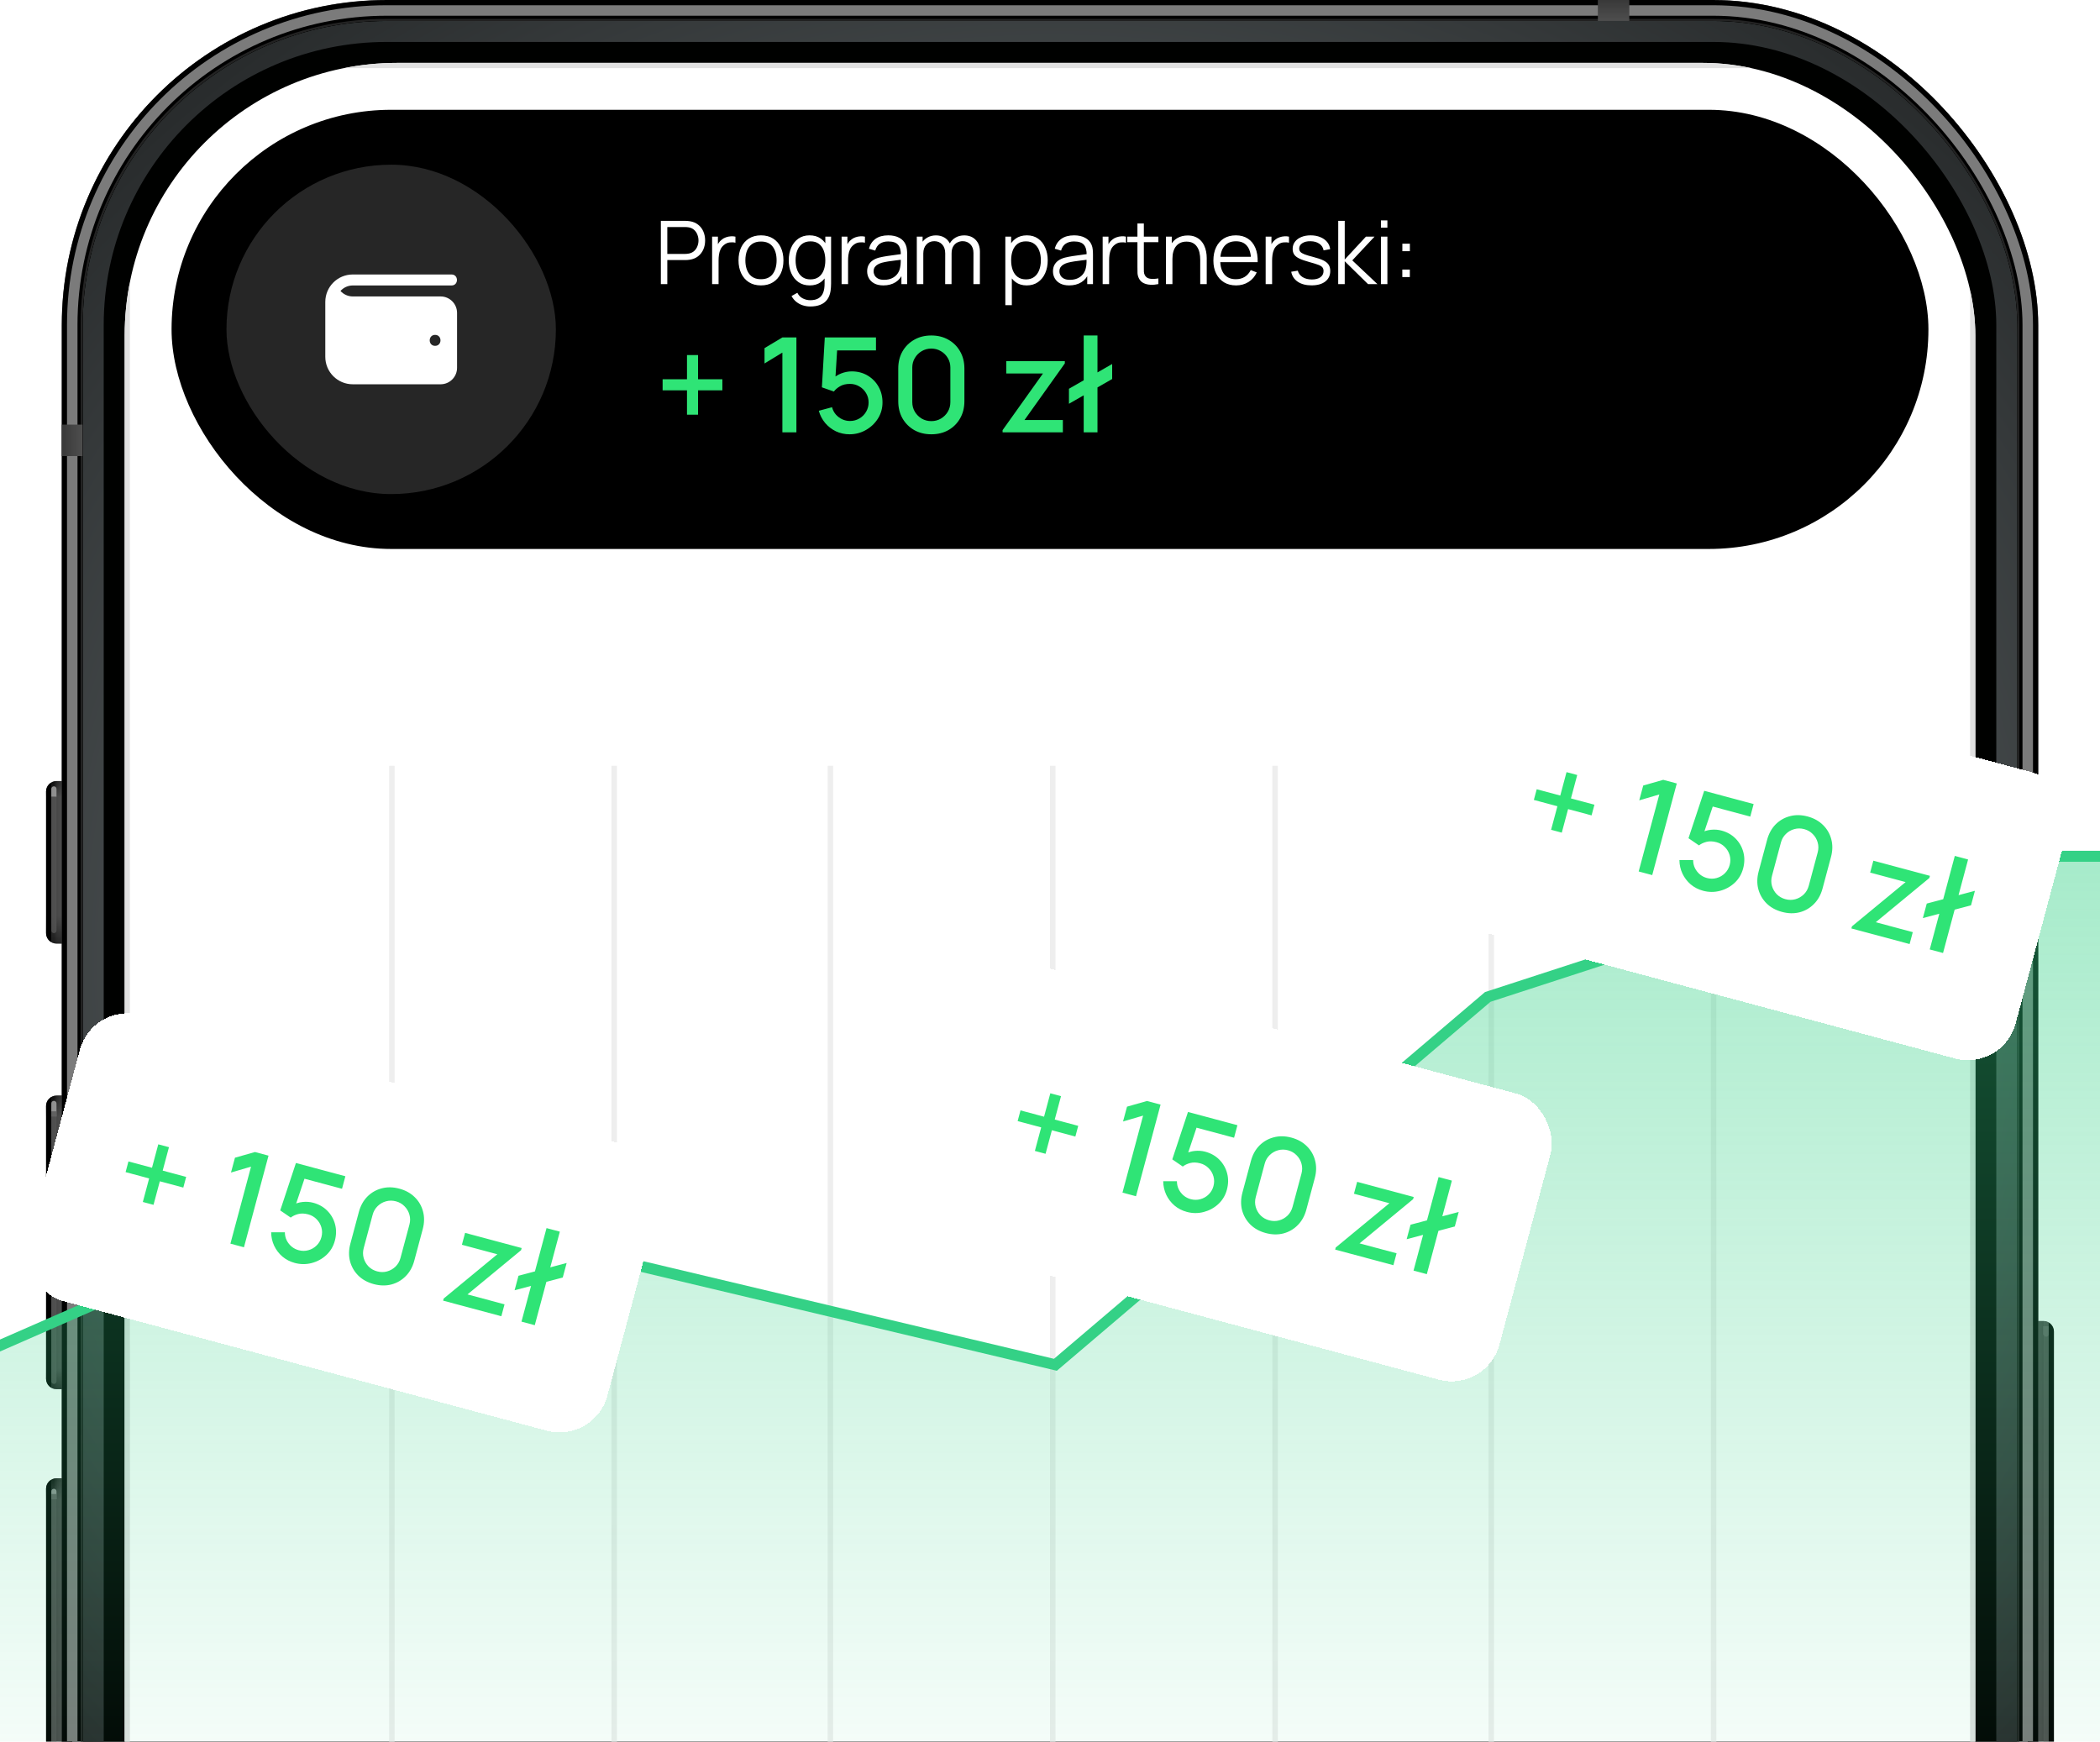 <?xml version="1.0" encoding="UTF-8"?> <svg xmlns="http://www.w3.org/2000/svg" width="340" height="282" viewBox="0 0 340 282" fill="none"><g clip-path="url(#clip0_129_888)"><g clip-path="url(#clip1_129_888)"><path d="M332.545 292.839C332.545 293.776 331.785 294.536 330.848 294.536L328.301 294.536L328.301 210.504L330.848 210.504C331.785 210.504 332.545 211.264 332.545 212.202L332.545 292.839Z" fill="#373737"></path><path opacity="0.76" d="M332.545 292.839C332.545 293.776 331.785 294.536 330.848 294.536L328.301 294.536L328.301 210.504L330.848 210.504C331.785 210.504 332.545 211.264 332.545 212.202L332.545 292.839Z" fill="url(#paint0_linear_129_888)"></path><path d="M332.545 292.839C332.545 293.776 331.785 294.536 330.848 294.536L328.301 294.536L328.301 210.504L330.848 210.504C331.785 210.504 332.545 211.264 332.545 212.202L332.545 292.839Z" fill="url(#paint1_linear_129_888)"></path><path opacity="0.48" d="M332.545 292.839C332.545 293.776 331.785 294.536 330.848 294.536L328.301 294.536L328.301 210.504L330.848 210.504C331.785 210.504 332.545 211.264 332.545 212.202L332.545 292.839Z" fill="url(#paint2_linear_129_888)"></path><g filter="url(#filter0_f_129_888)"><path d="M331.697 216.021C331.697 216.255 331.507 216.445 331.272 216.445V216.445C331.038 216.445 330.848 216.255 330.848 216.021L330.848 214.748L331.697 214.748L331.697 216.021Z" fill="#909090"></path></g><g filter="url(#filter1_f_129_888)"><path d="M331.697 289.443L330.848 289.443L330.848 212.626C330.848 212.391 331.038 212.201 331.272 212.201V212.201C331.507 212.201 331.697 212.391 331.697 212.626L331.697 289.443Z" fill="#555555" fill-opacity="0.8"></path></g><g filter="url(#filter2_f_129_888)"><path d="M332.545 291.141L331.696 291.141L331.696 210.929C331.696 210.694 331.886 210.504 332.121 210.504V210.504C332.355 210.504 332.545 210.694 332.545 210.929L332.545 291.141Z" fill="black"></path></g></g><g clip-path="url(#clip2_129_888)"><path d="M7.451 128.169C7.451 127.232 8.211 126.472 9.149 126.472H11.695V152.785H9.149C8.211 152.785 7.451 152.025 7.451 151.087V128.169Z" fill="#373737"></path><path opacity="0.76" d="M7.451 128.169C7.451 127.232 8.211 126.472 9.149 126.472H11.695V152.785H9.149C8.211 152.785 7.451 152.025 7.451 151.087V128.169Z" fill="url(#paint3_linear_129_888)"></path><path d="M7.451 128.169C7.451 127.232 8.211 126.472 9.149 126.472H11.695V152.785H9.149C8.211 152.785 7.451 152.025 7.451 151.087V128.169Z" fill="url(#paint4_linear_129_888)"></path><path opacity="0.48" d="M7.451 128.169C7.451 127.232 8.211 126.472 9.149 126.472H11.695V152.785H9.149C8.211 152.785 7.451 152.025 7.451 151.087V128.169Z" fill="url(#paint5_linear_129_888)"></path><g filter="url(#filter3_f_129_888)"><path d="M8.302 127.746C8.302 127.511 8.492 127.321 8.726 127.321V127.321C8.961 127.321 9.151 127.511 9.151 127.746V129.019H8.302V127.746Z" fill="#909090"></path></g><g filter="url(#filter4_f_129_888)"><path d="M8.302 129.019H9.151V150.663C9.151 150.898 8.961 151.088 8.726 151.088V151.088C8.492 151.088 8.302 150.898 8.302 150.663V129.019Z" fill="#555555" fill-opacity="0.8"></path></g><g filter="url(#filter5_f_129_888)"><path d="M7.451 125.623H8.3V154.058C8.3 154.293 8.11 154.483 7.876 154.483V154.483C7.641 154.483 7.451 154.293 7.451 154.058V125.623Z" fill="black"></path></g></g><g clip-path="url(#clip3_129_888)"><path d="M7.451 179.098C7.451 178.161 8.211 177.401 9.149 177.401H11.695V224.934H9.149C8.211 224.934 7.451 224.174 7.451 223.236V179.098Z" fill="#373737"></path><path opacity="0.76" d="M7.451 179.098C7.451 178.161 8.211 177.401 9.149 177.401H11.695V224.934H9.149C8.211 224.934 7.451 224.174 7.451 223.236V179.098Z" fill="url(#paint6_linear_129_888)"></path><path d="M7.451 179.098C7.451 178.161 8.211 177.401 9.149 177.401H11.695V224.934H9.149C8.211 224.934 7.451 224.174 7.451 223.236V179.098Z" fill="url(#paint7_linear_129_888)"></path><path opacity="0.48" d="M7.451 179.098C7.451 178.161 8.211 177.401 9.149 177.401H11.695V224.934H9.149C8.211 224.934 7.451 224.174 7.451 223.236V179.098Z" fill="url(#paint8_linear_129_888)"></path><g filter="url(#filter6_f_129_888)"><path d="M8.302 178.674C8.302 178.439 8.492 178.249 8.726 178.249V178.249C8.961 178.249 9.151 178.439 9.151 178.674V180.796H8.302V178.674Z" fill="#909090"></path></g><g filter="url(#filter7_f_129_888)"><path d="M8.302 179.947H9.151V223.661C9.151 223.895 8.961 224.085 8.726 224.085V224.085C8.492 224.085 8.302 223.895 8.302 223.661V179.947Z" fill="#555555" fill-opacity="0.8"></path></g><g filter="url(#filter8_f_129_888)"><path d="M7.451 177.401H8.3V226.207C8.3 226.441 8.11 226.631 7.876 226.631V226.631C7.641 226.631 7.451 226.441 7.451 226.207V177.401Z" fill="black"></path></g></g><g clip-path="url(#clip4_129_888)"><path d="M7.453 241.061C7.453 240.123 8.213 239.363 9.151 239.363H11.697V286.896H9.151C8.213 286.896 7.453 286.136 7.453 285.199V241.061Z" fill="#373737"></path><path opacity="0.76" d="M7.453 241.061C7.453 240.123 8.213 239.363 9.151 239.363H11.697V286.896H9.151C8.213 286.896 7.453 286.136 7.453 285.199V241.061Z" fill="url(#paint9_linear_129_888)"></path><path d="M7.453 241.061C7.453 240.123 8.213 239.363 9.151 239.363H11.697V286.896H9.151C8.213 286.896 7.453 286.136 7.453 285.199V241.061Z" fill="url(#paint10_linear_129_888)"></path><path opacity="0.48" d="M7.453 241.061C7.453 240.123 8.213 239.363 9.151 239.363H11.697V286.896H9.151C8.213 286.896 7.453 286.136 7.453 285.199V241.061Z" fill="url(#paint11_linear_129_888)"></path><g filter="url(#filter9_f_129_888)"><path d="M8.302 241.485C8.302 241.251 8.492 241.061 8.726 241.061V241.061C8.961 241.061 9.151 241.251 9.151 241.485V242.758H8.302V241.485Z" fill="#909090"></path></g><g filter="url(#filter10_f_129_888)"><path d="M8.302 241.91H9.151V285.624C9.151 285.858 8.961 286.048 8.726 286.048V286.048C8.492 286.048 8.302 285.858 8.302 285.624V241.91Z" fill="#555555" fill-opacity="0.8"></path></g><g filter="url(#filter11_f_129_888)"><path d="M7.453 239.363H8.302V288.17C8.302 288.404 8.112 288.594 7.878 288.594V288.594C7.643 288.594 7.453 288.404 7.453 288.17V239.363Z" fill="black"></path></g></g><g clip-path="url(#clip5_129_888)"><rect x="10" y="6.10352e-05" width="320" height="666.313" rx="52.626" fill="black"></rect><g filter="url(#filter12_f_129_888)"><rect x="11.273" y="1.273" width="317.454" height="663.767" rx="51.353" stroke="#7B7B7B" stroke-width="2.546"></rect></g><g filter="url(#filter13_f_129_888)"><rect x="10.424" y="0.424" width="319.151" height="665.464" rx="52.202" stroke="black" stroke-width="0.849"></rect></g><g filter="url(#filter14_f_129_888)"><rect x="14.669" y="4.669" width="311.512" height="657.825" rx="48.806" stroke="#5F5F5F" stroke-width="0.849"></rect></g><rect x="13.226" y="3.225" width="313.549" height="659.862" rx="49.401" stroke="#232323" stroke-width="0.34"></rect><rect x="258.699" y="6.10352e-05" width="5.093" height="3.395" fill="url(#paint12_linear_129_888)"></rect><rect x="10" y="73.847" width="5.093" height="3.395" transform="rotate(-90 10 73.847)" fill="url(#paint13_linear_129_888)"></rect></g><g clip-path="url(#clip6_129_888)"><rect x="13.396" y="3.395" width="313.21" height="659.523" rx="49.231" fill="#000100"></rect><g filter="url(#filter15_f_129_888)"><rect x="15.093" y="5.092" width="309.814" height="656.127" rx="47.533" stroke="url(#paint14_radial_129_888)" stroke-width="3.395"></rect></g></g><g clip-path="url(#clip7_129_888)"><rect x="20.186" y="10.185" width="299.629" height="645.942" rx="44.138" fill="white"></rect><rect x="20.61" y="10.61" width="298.78" height="645.093" stroke="#E1E1E1" stroke-width="0.849"></rect><line x1="63.444" y1="124" x2="63.444" y2="286" stroke="#EEEEEE" stroke-width="0.889"></line><line x1="99.444" y1="124" x2="99.444" y2="286" stroke="#EEEEEE" stroke-width="0.889"></line><line x1="134.444" y1="124" x2="134.444" y2="286" stroke="#EEEEEE" stroke-width="0.889"></line><line x1="170.444" y1="124" x2="170.444" y2="286" stroke="#EEEEEE" stroke-width="0.889"></line><line x1="206.444" y1="124" x2="206.444" y2="286" stroke="#EEEEEE" stroke-width="0.889"></line><line x1="241.444" y1="124" x2="241.444" y2="286" stroke="#EEEEEE" stroke-width="0.889"></line><line x1="277.444" y1="124" x2="277.444" y2="286" stroke="#EEEEEE" stroke-width="0.889"></line></g><rect x="122.889" y="20.371" width="93.369" height="26.313" rx="13.156" fill="#030303"></rect><ellipse cx="202.356" cy="33.63" rx="8.166" ry="8.166" fill="#0E0B0F"></ellipse><circle cx="202.356" cy="33.63" r="4.537" fill="#161424"></circle><circle cx="202.356" cy="33.63" r="2.722" fill="#0F0F2A"></circle><ellipse cx="202.355" cy="32.723" rx="0.907" ry="0.907" fill="#393752"></ellipse><path opacity="0.35" d="M282.539 28.459H296.969C298.596 28.459 299.916 29.778 299.916 31.406V35.65C299.916 37.278 298.596 38.597 296.969 38.597H282.539C280.911 38.597 279.592 37.278 279.592 35.65V31.406C279.592 29.778 280.911 28.459 282.539 28.459Z" stroke="black" stroke-width="0.896"></path><path opacity="0.4" d="M301.213 32.255V35.837C301.933 35.533 302.402 34.828 302.402 34.046C302.402 33.264 301.933 32.558 301.213 32.255" fill="black"></path><path d="M280.841 31.406C280.841 30.468 281.601 29.708 282.539 29.708H296.969C297.906 29.708 298.666 30.468 298.666 31.406V35.65C298.666 36.587 297.906 37.347 296.969 37.347H282.539C281.601 37.347 280.841 36.587 280.841 35.65V31.406Z" fill="black"></path><path d="M264.812 35.722C266.017 34.682 267.782 34.682 268.987 35.722C269.048 35.778 269.083 35.857 269.085 35.94C269.087 36.024 269.054 36.104 268.996 36.163L267.109 38.107C267.054 38.164 266.978 38.196 266.899 38.196C266.821 38.196 266.746 38.164 266.69 38.107L264.803 36.163C264.744 36.104 264.712 36.024 264.714 35.94C264.716 35.857 264.751 35.778 264.812 35.722ZM262.261 33.325C264.857 30.86 268.878 30.86 271.475 33.325C271.533 33.383 271.567 33.462 271.567 33.546C271.568 33.629 271.537 33.709 271.479 33.768L270.388 34.893C270.275 35.008 270.094 35.01 269.979 34.898C269.126 34.11 268.016 33.673 266.866 33.674C265.717 33.674 264.609 34.111 263.757 34.898C263.642 35.01 263.459 35.008 263.347 34.893L262.256 33.768C262.198 33.709 262.167 33.629 262.168 33.546C262.169 33.462 262.202 33.383 262.261 33.325ZM259.712 30.932C263.694 27.037 269.977 27.037 273.96 30.932C274.018 30.99 274.05 31.07 274.051 31.152C274.051 31.234 274.02 31.313 273.963 31.372L272.87 32.498C272.758 32.613 272.575 32.614 272.461 32.501C270.944 31.028 268.93 30.207 266.836 30.207C264.742 30.207 262.728 31.028 261.211 32.501C261.097 32.614 260.914 32.613 260.802 32.498L259.709 31.372C259.652 31.313 259.621 31.234 259.621 31.152C259.622 31.07 259.654 30.99 259.712 30.932Z" fill="black"></path><path d="M246.889 30.557C246.889 30.088 247.269 29.708 247.738 29.708H248.587C249.055 29.708 249.435 30.088 249.435 30.557V37.347C249.435 37.816 249.055 38.196 248.587 38.196H247.738C247.269 38.196 246.889 37.816 246.889 37.347V30.557Z" fill="black"></path><path d="M251.133 28.859C251.133 28.39 251.513 28.01 251.982 28.01H252.831C253.299 28.01 253.679 28.39 253.679 28.859V37.347C253.679 37.816 253.299 38.196 252.831 38.196H251.982C251.513 38.196 251.133 37.816 251.133 37.347V28.859Z" fill="black"></path><path d="M242.645 33.528C242.645 33.059 243.025 32.679 243.494 32.679H244.343C244.811 32.679 245.191 33.059 245.191 33.528V37.347C245.191 37.816 244.811 38.196 244.343 38.196H243.494C243.025 38.196 242.645 37.816 242.645 37.347V33.528Z" fill="black"></path><path d="M238.401 35.65C238.401 35.181 238.781 34.801 239.25 34.801H240.098C240.567 34.801 240.947 35.181 240.947 35.65V37.347C240.947 37.816 240.567 38.196 240.098 38.196H239.25C238.781 38.196 238.401 37.816 238.401 37.347V35.65Z" fill="black"></path><path d="M58.769 38.862C57.839 38.862 57.047 38.611 56.394 38.108C55.741 37.601 55.34 36.929 55.189 36.093H57C57.118 36.478 57.334 36.783 57.648 37.009C57.968 37.23 58.346 37.34 58.783 37.34C59.525 37.34 60.105 37.014 60.523 36.361C60.941 35.703 61.15 34.792 61.15 33.627H61.087H61.051H61.03C60.791 34.111 60.441 34.486 59.98 34.754C59.52 35.017 58.992 35.149 58.395 35.149C57.428 35.149 56.627 34.829 55.993 34.191C55.363 33.552 55.048 32.744 55.048 31.767C55.048 30.724 55.401 29.869 56.105 29.202C56.815 28.53 57.721 28.195 58.825 28.195C59.567 28.195 60.225 28.366 60.798 28.709C61.371 29.052 61.829 29.55 62.172 30.203C62.651 31.053 62.89 32.124 62.89 33.416C62.89 35.125 62.526 36.462 61.798 37.425C61.07 38.383 60.06 38.862 58.769 38.862ZM57.395 33.148C57.77 33.519 58.25 33.704 58.832 33.704C59.414 33.704 59.896 33.519 60.276 33.148C60.657 32.777 60.847 32.307 60.847 31.739C60.847 31.166 60.654 30.684 60.269 30.294C59.884 29.904 59.407 29.709 58.839 29.709C58.271 29.709 57.794 29.902 57.409 30.287C57.024 30.668 56.831 31.142 56.831 31.71C56.831 32.293 57.019 32.772 57.395 33.148ZM65.403 37.537C65.074 37.537 64.804 37.431 64.593 37.22C64.381 37.009 64.276 36.743 64.276 36.424C64.276 36.1 64.381 35.834 64.593 35.628C64.804 35.416 65.074 35.311 65.403 35.311C65.737 35.311 66.007 35.416 66.213 35.628C66.425 35.834 66.53 36.1 66.53 36.424C66.53 36.743 66.425 37.009 66.213 37.22C66.007 37.431 65.737 37.537 65.403 37.537ZM65.403 32.253C65.074 32.253 64.804 32.15 64.593 31.943C64.381 31.732 64.276 31.466 64.276 31.147C64.276 30.823 64.381 30.557 64.593 30.351C64.804 30.139 65.074 30.034 65.403 30.034C65.737 30.034 66.007 30.139 66.213 30.351C66.425 30.557 66.53 30.823 66.53 31.147C66.53 31.466 66.425 31.732 66.213 31.943C66.007 32.15 65.737 32.253 65.403 32.253ZM72.876 38.615V36.72H67.909V35.099C68.735 33.578 70.116 31.36 72.052 28.448H74.616V35.184H75.99V36.72H74.616V38.615H72.876ZM69.593 35.12V35.226H72.904V29.928H72.805C71.706 31.553 70.635 33.284 69.593 35.12ZM79.475 38.615V30.28H79.355L76.826 32.056V30.308L79.482 28.448H81.293V38.615H79.475Z" fill="black"></path><rect x="27.777" y="17.777" width="284.444" height="71.111" rx="35.556" fill="black"></rect><path d="M106.996 46V35.76H110.949C111.049 35.76 111.16 35.765 111.284 35.774C111.412 35.779 111.54 35.793 111.668 35.817C112.203 35.898 112.656 36.085 113.026 36.379C113.4 36.668 113.682 37.033 113.872 37.474C114.066 37.915 114.164 38.403 114.164 38.939C114.164 39.47 114.066 39.956 113.872 40.396C113.678 40.837 113.393 41.205 113.019 41.499C112.649 41.788 112.199 41.973 111.668 42.053C111.54 42.072 111.412 42.087 111.284 42.096C111.16 42.105 111.049 42.11 110.949 42.11H108.041V46H106.996ZM108.041 41.115H110.921C111.006 41.115 111.106 41.11 111.22 41.1C111.333 41.091 111.445 41.074 111.554 41.051C111.905 40.975 112.191 40.83 112.414 40.617C112.642 40.404 112.81 40.15 112.919 39.856C113.033 39.562 113.09 39.256 113.09 38.939C113.09 38.621 113.033 38.315 112.919 38.021C112.81 37.723 112.642 37.467 112.414 37.253C112.191 37.04 111.905 36.895 111.554 36.82C111.445 36.796 111.333 36.782 111.22 36.777C111.106 36.767 111.006 36.763 110.921 36.763H108.041V41.115ZM115.294 46V38.32H116.233V40.169L116.048 39.927C116.134 39.7 116.245 39.491 116.382 39.301C116.52 39.107 116.669 38.948 116.83 38.825C117.03 38.65 117.262 38.517 117.527 38.427C117.793 38.332 118.061 38.277 118.331 38.263C118.601 38.244 118.848 38.263 119.07 38.32V39.301C118.791 39.23 118.485 39.214 118.153 39.252C117.821 39.289 117.515 39.422 117.236 39.65C116.98 39.849 116.788 40.088 116.66 40.368C116.532 40.643 116.446 40.937 116.404 41.25C116.361 41.558 116.34 41.864 116.34 42.167V46H115.294ZM123.203 46.213C122.44 46.213 121.788 46.04 121.248 45.694C120.707 45.348 120.292 44.869 120.003 44.258C119.714 43.646 119.569 42.945 119.569 42.153C119.569 41.347 119.716 40.641 120.01 40.034C120.304 39.427 120.721 38.955 121.262 38.619C121.807 38.277 122.454 38.107 123.203 38.107C123.971 38.107 124.625 38.28 125.166 38.626C125.711 38.967 126.126 39.444 126.41 40.055C126.7 40.662 126.844 41.361 126.844 42.153C126.844 42.959 126.7 43.668 126.41 44.279C126.121 44.886 125.704 45.36 125.159 45.701C124.614 46.043 123.962 46.213 123.203 46.213ZM123.203 45.211C124.057 45.211 124.692 44.929 125.109 44.364C125.526 43.796 125.735 43.058 125.735 42.153C125.735 41.224 125.524 40.484 125.102 39.934C124.685 39.384 124.052 39.109 123.203 39.109C122.63 39.109 122.156 39.24 121.781 39.5C121.411 39.756 121.134 40.114 120.949 40.574C120.769 41.029 120.679 41.556 120.679 42.153C120.679 43.077 120.892 43.819 121.319 44.379C121.745 44.933 122.374 45.211 123.203 45.211ZM131.179 49.627C130.786 49.627 130.397 49.567 130.013 49.449C129.634 49.335 129.283 49.153 128.96 48.901C128.638 48.655 128.368 48.332 128.15 47.934L129.095 47.408C129.309 47.835 129.607 48.14 129.991 48.325C130.38 48.515 130.776 48.61 131.179 48.61C131.734 48.61 132.182 48.505 132.523 48.297C132.869 48.093 133.12 47.79 133.277 47.387C133.433 46.984 133.509 46.481 133.504 45.879V43.831H133.625V38.32H134.557V45.893C134.557 46.111 134.55 46.32 134.535 46.519C134.526 46.723 134.505 46.922 134.471 47.116C134.381 47.69 134.194 48.162 133.91 48.532C133.63 48.901 133.26 49.176 132.8 49.356C132.345 49.537 131.805 49.627 131.179 49.627ZM131.108 46.213C130.392 46.213 129.78 46.036 129.273 45.68C128.766 45.32 128.377 44.834 128.107 44.222C127.837 43.611 127.702 42.921 127.702 42.153C127.702 41.39 127.834 40.702 128.1 40.091C128.37 39.479 128.756 38.996 129.259 38.64C129.762 38.284 130.364 38.107 131.065 38.107C131.786 38.107 132.393 38.282 132.886 38.633C133.379 38.984 133.751 39.465 134.002 40.076C134.258 40.683 134.386 41.375 134.386 42.153C134.386 42.916 134.26 43.606 134.009 44.222C133.758 44.834 133.388 45.32 132.9 45.68C132.412 46.036 131.814 46.213 131.108 46.213ZM131.215 45.239C131.76 45.239 132.21 45.106 132.566 44.841C132.921 44.575 133.187 44.21 133.362 43.746C133.538 43.276 133.625 42.745 133.625 42.153C133.625 41.551 133.538 41.02 133.362 40.56C133.187 40.095 132.921 39.733 132.566 39.472C132.215 39.211 131.772 39.081 131.236 39.081C130.686 39.081 130.231 39.216 129.871 39.486C129.51 39.756 129.242 40.124 129.067 40.588C128.896 41.053 128.811 41.575 128.811 42.153C128.811 42.736 128.899 43.262 129.074 43.732C129.254 44.196 129.522 44.564 129.878 44.834C130.233 45.104 130.679 45.239 131.215 45.239ZM136.261 46V38.32H137.199V40.169L137.014 39.927C137.1 39.7 137.211 39.491 137.349 39.301C137.486 39.107 137.635 38.948 137.797 38.825C137.996 38.65 138.228 38.517 138.493 38.427C138.759 38.332 139.027 38.277 139.297 38.263C139.567 38.244 139.814 38.263 140.037 38.32V39.301C139.757 39.23 139.451 39.214 139.119 39.252C138.787 39.289 138.482 39.422 138.202 39.65C137.946 39.849 137.754 40.088 137.626 40.368C137.498 40.643 137.413 40.937 137.37 41.25C137.327 41.558 137.306 41.864 137.306 42.167V46H136.261ZM143.021 46.213C142.442 46.213 141.956 46.109 141.563 45.9C141.174 45.692 140.883 45.414 140.688 45.068C140.494 44.722 140.397 44.346 140.397 43.938C140.397 43.521 140.48 43.165 140.646 42.871C140.816 42.572 141.046 42.328 141.335 42.139C141.629 41.949 141.968 41.804 142.352 41.705C142.741 41.61 143.17 41.527 143.639 41.456C144.113 41.38 144.576 41.316 145.026 41.264C145.481 41.207 145.879 41.153 146.221 41.1L145.851 41.328C145.865 40.569 145.718 40.008 145.41 39.643C145.102 39.278 144.566 39.095 143.803 39.095C143.277 39.095 142.831 39.214 142.466 39.451C142.106 39.688 141.852 40.062 141.705 40.574L140.688 40.276C140.864 39.588 141.217 39.055 141.748 38.676C142.279 38.296 142.969 38.107 143.817 38.107C144.519 38.107 145.114 38.239 145.602 38.505C146.095 38.766 146.443 39.145 146.647 39.643C146.742 39.865 146.804 40.114 146.832 40.389C146.861 40.664 146.875 40.944 146.875 41.228V46H145.943V44.073L146.214 44.187C145.953 44.846 145.547 45.348 144.998 45.694C144.448 46.04 143.789 46.213 143.021 46.213ZM143.142 45.31C143.63 45.31 144.057 45.222 144.422 45.047C144.787 44.872 145.081 44.632 145.303 44.329C145.526 44.021 145.671 43.675 145.737 43.291C145.794 43.044 145.825 42.774 145.83 42.48C145.834 42.181 145.837 41.959 145.837 41.812L146.235 42.018C145.879 42.065 145.493 42.113 145.076 42.16C144.663 42.207 144.256 42.262 143.853 42.324C143.454 42.385 143.094 42.459 142.772 42.544C142.554 42.606 142.343 42.693 142.139 42.807C141.935 42.916 141.767 43.063 141.634 43.248C141.506 43.433 141.442 43.663 141.442 43.938C141.442 44.161 141.497 44.376 141.606 44.585C141.719 44.794 141.899 44.967 142.146 45.104C142.397 45.242 142.729 45.31 143.142 45.31ZM157.601 46L157.608 40.958C157.608 40.366 157.442 39.901 157.11 39.564C156.783 39.223 156.366 39.052 155.859 39.052C155.569 39.052 155.287 39.119 155.012 39.252C154.737 39.384 154.51 39.598 154.33 39.892C154.154 40.185 154.067 40.569 154.067 41.044L153.448 40.866C153.434 40.316 153.54 39.835 153.768 39.422C154 39.01 154.318 38.69 154.721 38.462C155.128 38.23 155.588 38.114 156.1 38.114C156.873 38.114 157.492 38.353 157.956 38.832C158.421 39.306 158.653 39.948 158.653 40.759L158.646 46H157.601ZM148.435 46V38.32H149.373V40.212H149.487V46H148.435ZM153.028 46L153.035 41.029C153.035 40.418 152.872 39.937 152.545 39.586C152.222 39.23 151.796 39.052 151.265 39.052C150.734 39.052 150.305 39.235 149.978 39.6C149.651 39.96 149.487 40.441 149.487 41.044L148.861 40.702C148.861 40.209 148.977 39.768 149.21 39.38C149.442 38.986 149.76 38.678 150.163 38.455C150.566 38.228 151.023 38.114 151.535 38.114C152.023 38.114 152.457 38.218 152.836 38.427C153.22 38.635 153.521 38.939 153.739 39.337C153.958 39.735 154.067 40.219 154.067 40.788L154.059 46H153.028ZM166.224 46.213C165.518 46.213 164.921 46.036 164.432 45.68C163.944 45.32 163.574 44.834 163.323 44.222C163.072 43.606 162.946 42.916 162.946 42.153C162.946 41.375 163.072 40.683 163.323 40.076C163.579 39.465 163.954 38.984 164.447 38.633C164.94 38.282 165.547 38.107 166.267 38.107C166.969 38.107 167.571 38.284 168.073 38.64C168.576 38.996 168.96 39.479 169.225 40.091C169.496 40.702 169.631 41.39 169.631 42.153C169.631 42.921 169.496 43.611 169.225 44.222C168.955 44.834 168.566 45.32 168.059 45.68C167.552 46.036 166.94 46.213 166.224 46.213ZM162.768 49.413V38.32H163.707V44.101H163.821V49.413H162.768ZM166.118 45.239C166.653 45.239 167.099 45.104 167.455 44.834C167.81 44.564 168.076 44.196 168.251 43.732C168.431 43.262 168.521 42.736 168.521 42.153C168.521 41.575 168.434 41.053 168.258 40.588C168.083 40.124 167.815 39.756 167.455 39.486C167.099 39.216 166.646 39.081 166.096 39.081C165.561 39.081 165.115 39.211 164.76 39.472C164.409 39.733 164.146 40.095 163.97 40.56C163.795 41.02 163.707 41.551 163.707 42.153C163.707 42.745 163.795 43.276 163.97 43.746C164.146 44.21 164.411 44.575 164.767 44.841C165.122 45.106 165.573 45.239 166.118 45.239ZM173.105 46.213C172.527 46.213 172.041 46.109 171.647 45.9C171.259 45.692 170.967 45.414 170.773 45.068C170.578 44.722 170.481 44.346 170.481 43.938C170.481 43.521 170.564 43.165 170.73 42.871C170.901 42.572 171.131 42.328 171.42 42.139C171.714 41.949 172.053 41.804 172.437 41.705C172.825 41.61 173.254 41.527 173.724 41.456C174.198 41.38 174.66 41.316 175.11 41.264C175.566 41.207 175.964 41.153 176.305 41.1L175.935 41.328C175.95 40.569 175.803 40.008 175.494 39.643C175.186 39.278 174.651 39.095 173.887 39.095C173.361 39.095 172.915 39.214 172.55 39.451C172.19 39.688 171.937 40.062 171.79 40.574L170.773 40.276C170.948 39.588 171.301 39.055 171.832 38.676C172.363 38.296 173.053 38.107 173.902 38.107C174.603 38.107 175.198 38.239 175.686 38.505C176.179 38.766 176.528 39.145 176.732 39.643C176.827 39.865 176.888 40.114 176.917 40.389C176.945 40.664 176.959 40.944 176.959 41.228V46H176.028V44.073L176.298 44.187C176.037 44.846 175.632 45.348 175.082 45.694C174.532 46.04 173.873 46.213 173.105 46.213ZM173.226 45.31C173.714 45.31 174.141 45.222 174.506 45.047C174.871 44.872 175.165 44.632 175.388 44.329C175.611 44.021 175.755 43.675 175.822 43.291C175.878 43.044 175.909 42.774 175.914 42.48C175.919 42.181 175.921 41.959 175.921 41.812L176.319 42.018C175.964 42.065 175.577 42.113 175.16 42.16C174.748 42.207 174.34 42.262 173.937 42.324C173.539 42.385 173.179 42.459 172.856 42.544C172.638 42.606 172.427 42.693 172.223 42.807C172.019 42.916 171.851 43.063 171.718 43.248C171.59 43.433 171.526 43.663 171.526 43.938C171.526 44.161 171.581 44.376 171.69 44.585C171.804 44.794 171.984 44.967 172.23 45.104C172.482 45.242 172.814 45.31 173.226 45.31ZM178.526 46V38.32H179.465V40.169L179.28 39.927C179.365 39.7 179.477 39.491 179.614 39.301C179.752 39.107 179.901 38.948 180.062 38.825C180.261 38.65 180.494 38.517 180.759 38.427C181.024 38.332 181.292 38.277 181.563 38.263C181.833 38.244 182.079 38.263 182.302 38.32V39.301C182.022 39.23 181.717 39.214 181.385 39.252C181.053 39.289 180.747 39.422 180.467 39.65C180.211 39.849 180.019 40.088 179.891 40.368C179.763 40.643 179.678 40.937 179.635 41.25C179.593 41.558 179.571 41.864 179.571 42.167V46H178.526ZM187.548 46C187.117 46.09 186.69 46.126 186.268 46.107C185.851 46.088 185.476 45.998 185.144 45.836C184.817 45.675 184.568 45.424 184.398 45.083C184.26 44.798 184.184 44.511 184.17 44.222C184.161 43.928 184.156 43.594 184.156 43.22V36.187H185.194V43.177C185.194 43.499 185.197 43.77 185.201 43.988C185.211 44.201 185.261 44.391 185.351 44.556C185.521 44.874 185.792 45.064 186.161 45.125C186.536 45.187 186.998 45.173 187.548 45.083V46ZM182.513 39.216V38.32H187.548V39.216H182.513ZM194.323 46V42.082C194.323 41.655 194.283 41.264 194.202 40.908C194.122 40.548 193.991 40.235 193.811 39.97C193.636 39.7 193.406 39.491 193.122 39.344C192.842 39.197 192.501 39.124 192.098 39.124C191.728 39.124 191.401 39.188 191.116 39.316C190.837 39.444 190.599 39.628 190.405 39.87C190.215 40.107 190.071 40.396 189.971 40.738C189.872 41.079 189.822 41.468 189.822 41.904L189.082 41.74C189.082 40.953 189.22 40.292 189.495 39.756C189.77 39.221 190.149 38.815 190.633 38.54C191.116 38.266 191.671 38.128 192.297 38.128C192.757 38.128 193.157 38.199 193.498 38.341C193.845 38.484 194.136 38.676 194.373 38.917C194.615 39.159 194.809 39.436 194.956 39.749C195.103 40.057 195.21 40.387 195.276 40.738C195.343 41.084 195.376 41.43 195.376 41.776V46H194.323ZM188.77 46V38.32H189.715V40.212H189.822V46H188.77ZM200.131 46.213C199.382 46.213 198.732 46.047 198.182 45.716C197.637 45.384 197.213 44.917 196.91 44.315C196.606 43.713 196.454 43.006 196.454 42.196C196.454 41.356 196.604 40.631 196.902 40.02C197.201 39.408 197.621 38.936 198.161 38.604C198.706 38.273 199.349 38.107 200.088 38.107C200.847 38.107 201.494 38.282 202.03 38.633C202.565 38.979 202.971 39.477 203.246 40.126C203.521 40.776 203.646 41.551 203.622 42.452H202.556V42.082C202.537 41.086 202.321 40.335 201.909 39.828C201.501 39.32 200.904 39.067 200.117 39.067C199.292 39.067 198.659 39.334 198.218 39.87C197.782 40.406 197.564 41.169 197.564 42.16C197.564 43.127 197.782 43.879 198.218 44.414C198.659 44.945 199.282 45.211 200.088 45.211C200.638 45.211 201.117 45.085 201.525 44.834C201.937 44.578 202.262 44.21 202.499 43.732L203.473 44.108C203.17 44.777 202.722 45.296 202.129 45.666C201.541 46.031 200.875 46.213 200.131 46.213ZM197.194 42.452V41.577H203.061V42.452H197.194ZM204.916 46V38.32H205.855V40.169L205.67 39.927C205.755 39.7 205.867 39.491 206.004 39.301C206.142 39.107 206.291 38.948 206.452 38.825C206.651 38.65 206.884 38.517 207.149 38.427C207.414 38.332 207.682 38.277 207.953 38.263C208.223 38.244 208.469 38.263 208.692 38.32V39.301C208.412 39.23 208.107 39.214 207.775 39.252C207.443 39.289 207.137 39.422 206.857 39.65C206.601 39.849 206.409 40.088 206.281 40.368C206.153 40.643 206.068 40.937 206.025 41.25C205.983 41.558 205.961 41.864 205.961 42.167V46H204.916ZM212.345 46.206C211.444 46.206 210.702 46.012 210.119 45.623C209.541 45.234 209.185 44.694 209.052 44.002L210.119 43.824C210.233 44.26 210.491 44.609 210.894 44.869C211.302 45.125 211.804 45.253 212.402 45.253C212.985 45.253 213.445 45.132 213.781 44.891C214.118 44.644 214.286 44.31 214.286 43.888C214.286 43.651 214.231 43.459 214.122 43.312C214.018 43.16 213.802 43.02 213.475 42.892C213.148 42.764 212.66 42.613 212.01 42.437C211.314 42.248 210.768 42.058 210.375 41.868C209.981 41.679 209.702 41.461 209.536 41.214C209.37 40.963 209.287 40.657 209.287 40.297C209.287 39.861 209.41 39.479 209.657 39.152C209.903 38.82 210.245 38.564 210.681 38.384C211.117 38.199 211.624 38.107 212.202 38.107C212.781 38.107 213.298 38.202 213.753 38.391C214.213 38.576 214.582 38.837 214.862 39.173C215.142 39.51 215.308 39.901 215.36 40.347L214.293 40.539C214.222 40.088 213.997 39.733 213.618 39.472C213.243 39.206 212.767 39.069 212.188 39.06C211.643 39.045 211.2 39.15 210.858 39.372C210.517 39.59 210.346 39.882 210.346 40.247C210.346 40.451 210.408 40.626 210.531 40.773C210.655 40.916 210.877 41.051 211.2 41.179C211.527 41.307 211.991 41.447 212.594 41.598C213.3 41.778 213.855 41.968 214.258 42.167C214.661 42.366 214.947 42.601 215.118 42.871C215.289 43.141 215.374 43.476 215.374 43.874C215.374 44.599 215.104 45.17 214.563 45.588C214.028 46 213.288 46.206 212.345 46.206ZM216.66 46L216.667 35.76H217.719V42.018L221.147 38.32H222.54L218.942 42.16L223.01 46H221.488L217.719 42.302V46H216.66ZM223.58 36.862V35.689H224.625V36.862H223.58ZM223.58 46V38.32H224.625V46H223.58ZM227.042 44.862V43.646H228.258V44.862H227.042ZM227.049 40.674V39.458H228.265V40.674H227.049Z" fill="white"></path><path d="M111.227 67.152V63.205H107.28V61.413H111.227V57.488H113.019V61.413H116.955V63.205H113.019V67.152H111.227ZM126.671 70V57.093L123.78 58.853V56.368L126.671 54.64H128.943V70H126.671ZM137.548 70.32C136.759 70.32 136.023 70.16 135.34 69.84C134.664 69.513 134.085 69.065 133.601 68.496C133.118 67.92 132.773 67.259 132.567 66.512L134.711 65.936C134.832 66.391 135.038 66.786 135.329 67.12C135.628 67.454 135.976 67.714 136.375 67.899C136.773 68.076 137.185 68.165 137.612 68.165C138.174 68.165 138.682 68.03 139.137 67.76C139.6 67.49 139.962 67.127 140.225 66.672C140.496 66.217 140.631 65.716 140.631 65.168C140.631 64.606 140.492 64.098 140.215 63.643C139.944 63.188 139.578 62.828 139.116 62.565C138.661 62.295 138.16 62.16 137.612 62.16C136.986 62.16 136.456 62.284 136.023 62.533C135.589 62.782 135.251 63.07 135.009 63.397L133.068 62.715L133.537 54.64H141.825V56.741H134.679L135.585 55.899L135.212 61.947L134.775 61.381C135.18 60.976 135.664 60.667 136.225 60.453C136.787 60.24 137.345 60.133 137.9 60.133C138.853 60.133 139.703 60.354 140.449 60.795C141.203 61.236 141.797 61.836 142.231 62.597C142.664 63.351 142.881 64.208 142.881 65.168C142.881 66.121 142.636 66.988 142.145 67.771C141.655 68.546 141.004 69.164 140.193 69.627C139.383 70.089 138.501 70.32 137.548 70.32ZM150.786 70.32C149.74 70.32 148.816 70.092 148.012 69.637C147.209 69.175 146.576 68.542 146.114 67.739C145.658 66.935 145.431 66.011 145.431 64.965V59.675C145.431 58.629 145.658 57.705 146.114 56.901C146.576 56.098 147.209 55.468 148.012 55.013C148.816 54.551 149.74 54.32 150.786 54.32C151.831 54.32 152.755 54.551 153.559 55.013C154.362 55.468 154.992 56.098 155.447 56.901C155.909 57.705 156.14 58.629 156.14 59.675V64.965C156.14 66.011 155.909 66.935 155.447 67.739C154.992 68.542 154.362 69.175 153.559 69.637C152.755 70.092 151.831 70.32 150.786 70.32ZM150.786 68.187C151.354 68.187 151.87 68.052 152.332 67.781C152.802 67.504 153.175 67.134 153.452 66.672C153.73 66.203 153.868 65.68 153.868 65.104V59.515C153.868 58.946 153.73 58.43 153.452 57.968C153.175 57.499 152.802 57.129 152.332 56.859C151.87 56.581 151.354 56.443 150.786 56.443C150.217 56.443 149.698 56.581 149.228 56.859C148.766 57.129 148.396 57.499 148.119 57.968C147.842 58.43 147.703 58.946 147.703 59.515V65.104C147.703 65.68 147.842 66.203 148.119 66.672C148.396 67.134 148.766 67.504 149.228 67.781C149.698 68.052 150.217 68.187 150.786 68.187ZM162.323 70V69.648L168.861 60.475H162.92V58.48H172.403V58.843L165.875 68.005H172.083V70H162.323ZM173.068 65.381V62.949L180.065 58.939V61.371L173.068 65.381ZM175.457 70V54.32H177.687V70H175.457Z" fill="#2FE476"></path><rect x="36.667" y="26.667" width="53.333" height="53.333" rx="26.667" fill="white" fill-opacity="0.15"></rect><g clip-path="url(#clip8_129_888)"><path d="M71.334 48H57.111C56.348 48 55.625 47.669 55.125 47.112C55.614 46.566 56.324 46.222 57.111 46.222H73.111C74.274 46.217 74.273 44.449 73.111 44.444H57.111C54.657 44.444 52.667 46.435 52.667 48.889V57.778C52.667 60.232 54.657 62.222 57.111 62.222H71.334C72.806 62.222 74 61.028 74 59.555V50.667C74 49.194 72.806 48 71.334 48ZM70.445 56C69.282 55.995 69.282 54.227 70.445 54.222C71.607 54.227 71.607 55.995 70.445 56Z" fill="white"></path></g><path d="M-39.125 234.715L-110 218.986V302H450V115H380.875L345 138.593H310.875L240.875 161.313L170.875 220.734L100.875 204.131H30.875L-39.125 234.715Z" fill="url(#paint15_linear_129_888)" fill-opacity="0.5"></path><path d="M-110 219.234L-39.125 235L30.875 204.343H100.875L170.875 220.985L240.875 161.423L310.875 138.65H345L380.875 115H450" stroke="#34D186" stroke-width="1.778"></path><g filter="url(#filter16_d_129_888)"><rect x="159.423" y="154" width="97" height="48" rx="8" transform="rotate(15 159.423 154)" fill="white" shape-rendering="crispEdges"></rect><path d="M167.552 186.358L168.573 182.546L164.761 181.525L165.225 179.794L169.037 180.815L170.053 177.024L171.784 177.488L170.768 181.279L174.57 182.298L174.106 184.029L170.304 183.01L169.283 186.822L167.552 186.358ZM181.733 193.107L185.073 180.64L181.825 181.592L182.469 179.191L185.708 178.27L187.903 178.858L183.927 193.695L181.733 193.107ZM192.156 196.231C191.394 196.027 190.724 195.682 190.148 195.196C189.58 194.705 189.136 194.122 188.816 193.448C188.498 192.766 188.336 192.038 188.33 191.263L190.55 191.262C190.549 191.733 190.646 192.167 190.842 192.566C191.044 192.966 191.313 193.307 191.65 193.588C191.988 193.863 192.364 194.056 192.776 194.166C193.319 194.312 193.845 194.313 194.354 194.17C194.871 194.028 195.315 193.772 195.687 193.4C196.066 193.031 196.326 192.581 196.467 192.052C196.613 191.51 196.611 190.983 196.46 190.471C196.317 189.962 196.056 189.52 195.678 189.146C195.308 188.768 194.859 188.507 194.33 188.366C193.726 188.204 193.182 188.187 192.698 188.315C192.215 188.443 191.814 188.634 191.496 188.887L189.797 187.725L192.341 180.047L200.346 182.192L199.802 184.222L192.899 182.372L193.993 181.793L192.067 187.538L191.791 186.879C192.288 186.592 192.835 186.419 193.433 186.358C194.03 186.297 194.597 186.339 195.133 186.482C196.053 186.729 196.817 187.162 197.424 187.781C198.038 188.402 198.456 189.136 198.678 189.983C198.902 190.824 198.89 191.708 198.641 192.635C198.395 193.555 197.933 194.33 197.257 194.958C196.582 195.58 195.794 196.009 194.891 196.246C193.988 196.483 193.077 196.478 192.156 196.231ZM204.943 199.657C203.933 199.386 203.099 198.927 202.441 198.28C201.784 197.625 201.337 196.85 201.098 195.954C200.867 195.061 200.886 194.109 201.157 193.099L202.526 187.989C202.796 186.979 203.255 186.145 203.903 185.486C204.558 184.83 205.332 184.386 206.226 184.154C207.121 183.916 208.074 183.932 209.084 184.202C210.094 184.473 210.927 184.935 211.583 185.59C212.242 186.237 212.687 187.008 212.918 187.902C213.157 188.798 213.141 189.751 212.87 190.76L211.501 195.871C211.23 196.88 210.768 197.714 210.113 198.37C209.466 199.028 208.694 199.477 207.798 199.715C206.904 199.947 205.953 199.928 204.943 199.657ZM205.495 197.596C206.045 197.744 206.577 197.747 207.094 197.605C207.619 197.459 208.075 197.198 208.463 196.824C208.852 196.442 209.121 195.973 209.27 195.417L210.717 190.018C210.864 189.468 210.864 188.934 210.716 188.416C210.569 187.891 210.304 187.437 209.921 187.055C209.546 186.667 209.084 186.4 208.535 186.253C207.985 186.105 207.448 186.105 206.923 186.251C206.406 186.393 205.953 186.654 205.564 187.036C205.176 187.41 204.909 187.873 204.762 188.422L203.315 193.821C203.166 194.377 203.165 194.918 203.311 195.443C203.459 195.961 203.721 196.414 204.096 196.802C204.479 197.184 204.946 197.449 205.495 197.596ZM216.17 202.334L216.261 201.994L224.951 194.826L219.212 193.288L219.728 191.361L228.888 193.815L228.794 194.166L220.117 201.327L226.113 202.933L225.597 204.86L216.17 202.334ZM227.744 200.654L228.374 198.305L236.171 196.242L235.541 198.591L227.744 200.654ZM228.857 205.733L232.915 190.588L235.068 191.165L231.01 206.31L228.857 205.733Z" fill="#2FE476"></path></g><g filter="url(#filter17_d_129_888)"><rect x="243" y="102" width="97" height="48" rx="8" transform="rotate(15 243 102)" fill="white" shape-rendering="crispEdges"></rect><path d="M251.129 134.358L252.151 130.546L248.338 129.525L248.802 127.794L252.614 128.815L253.63 125.024L255.361 125.488L254.345 129.279L258.147 130.298L257.683 132.029L253.881 131.01L252.86 134.822L251.129 134.358ZM265.31 141.107L268.65 128.64L265.402 129.592L266.046 127.191L269.285 126.27L271.48 126.858L267.504 141.695L265.31 141.107ZM275.734 144.231C274.971 144.027 274.302 143.682 273.725 143.196C273.157 142.705 272.713 142.122 272.393 141.448C272.075 140.766 271.913 140.038 271.908 139.263L274.128 139.262C274.127 139.733 274.224 140.167 274.419 140.566C274.621 140.966 274.89 141.307 275.227 141.588C275.566 141.863 275.941 142.056 276.353 142.166C276.896 142.312 277.422 142.313 277.931 142.17C278.448 142.028 278.892 141.772 279.264 141.4C279.643 141.031 279.903 140.581 280.045 140.052C280.19 139.51 280.188 138.983 280.038 138.471C279.894 137.962 279.634 137.52 279.255 137.146C278.886 136.768 278.436 136.507 277.907 136.366C277.303 136.204 276.759 136.187 276.276 136.315C275.792 136.443 275.391 136.634 275.073 136.887L273.375 135.725L275.918 128.047L283.923 130.192L283.38 132.222L276.476 130.372L277.57 129.793L275.644 135.538L275.368 134.879C275.865 134.592 276.412 134.419 277.01 134.358C277.608 134.297 278.174 134.339 278.71 134.482C279.63 134.729 280.394 135.162 281.001 135.781C281.615 136.402 282.033 137.136 282.255 137.983C282.479 138.824 282.467 139.708 282.219 140.635C281.972 141.555 281.51 142.33 280.834 142.958C280.16 143.58 279.371 144.009 278.468 144.246C277.566 144.483 276.654 144.478 275.734 144.231ZM288.52 147.657C287.51 147.386 286.676 146.927 286.018 146.28C285.361 145.625 284.914 144.85 284.675 143.954C284.444 143.061 284.463 142.109 284.734 141.099L286.103 135.989C286.374 134.979 286.833 134.145 287.48 133.486C288.135 132.83 288.909 132.386 289.803 132.154C290.699 131.916 291.651 131.932 292.661 132.202C293.671 132.473 294.504 132.935 295.161 133.59C295.819 134.237 296.264 135.008 296.496 135.902C296.734 136.798 296.718 137.751 296.447 138.76L295.078 143.871C294.808 144.88 294.345 145.714 293.691 146.37C293.043 147.028 292.271 147.477 291.376 147.715C290.482 147.947 289.53 147.928 288.52 147.657ZM289.072 145.596C289.622 145.744 290.155 145.747 290.671 145.605C291.196 145.459 291.652 145.198 292.04 144.824C292.429 144.442 292.699 143.973 292.848 143.417L294.294 138.018C294.442 137.468 294.441 136.934 294.293 136.416C294.146 135.891 293.881 135.437 293.498 135.055C293.123 134.667 292.661 134.4 292.112 134.253C291.562 134.105 291.025 134.105 290.5 134.251C289.983 134.393 289.53 134.654 289.141 135.036C288.754 135.41 288.486 135.873 288.339 136.422L286.892 141.821C286.743 142.377 286.742 142.918 286.888 143.443C287.037 143.961 287.298 144.414 287.673 144.802C288.056 145.184 288.523 145.449 289.072 145.596ZM299.747 150.334L299.838 149.994L308.528 142.826L302.789 141.288L303.305 139.361L312.465 141.815L312.371 142.166L303.694 149.327L309.69 150.933L309.174 152.86L299.747 150.334ZM311.321 148.654L311.951 146.305L319.748 144.242L319.118 146.591L311.321 148.654ZM312.434 153.733L316.492 138.588L318.645 139.165L314.587 154.31L312.434 153.733Z" fill="#2FE476"></path></g><g filter="url(#filter18_d_129_888)"><rect x="14.996" y="162.265" width="97" height="48" rx="8" transform="rotate(15 14.996 162.265)" fill="white" shape-rendering="crispEdges"></rect><path d="M23.124 194.623L24.146 190.811L20.334 189.789L20.797 188.058L24.609 189.08L25.625 185.288L27.356 185.752L26.34 189.544L30.142 190.562L29.678 192.293L25.877 191.275L24.855 195.087L23.124 194.623ZM37.305 201.371L40.645 188.904L37.398 189.856L38.041 187.456L41.28 186.535L43.475 187.123L39.499 201.959L37.305 201.371ZM47.729 204.496C46.966 204.291 46.297 203.946 45.72 203.46C45.152 202.97 44.708 202.387 44.389 201.712C44.071 201.031 43.909 200.303 43.903 199.528L46.123 199.527C46.122 199.997 46.219 200.432 46.414 200.83C46.616 201.231 46.885 201.571 47.222 201.853C47.561 202.128 47.936 202.32 48.348 202.431C48.891 202.576 49.417 202.577 49.926 202.434C50.443 202.293 50.887 202.036 51.259 201.665C51.638 201.295 51.898 200.846 52.04 200.317C52.185 199.774 52.183 199.247 52.033 198.736C51.889 198.226 51.629 197.785 51.25 197.411C50.881 197.032 50.431 196.772 49.903 196.63C49.298 196.468 48.754 196.451 48.271 196.579C47.787 196.708 47.386 196.898 47.068 197.152L45.37 195.99L47.913 188.312L55.919 190.457L55.375 192.487L48.471 190.637L49.565 190.058L47.639 195.803L47.363 195.144C47.86 194.857 48.407 194.683 49.005 194.623C49.603 194.562 50.169 194.604 50.705 194.747C51.626 194.994 52.389 195.427 52.996 196.046C53.611 196.667 54.029 197.401 54.251 198.248C54.474 199.088 54.462 199.972 54.214 200.899C53.967 201.82 53.506 202.594 52.829 203.223C52.155 203.845 51.366 204.274 50.463 204.511C49.561 204.747 48.649 204.742 47.729 204.496ZM60.515 207.922C59.505 207.651 58.671 207.192 58.013 206.544C57.356 205.89 56.909 205.115 56.67 204.219C56.439 203.325 56.458 202.373 56.729 201.364L58.098 196.253C58.369 195.243 58.828 194.409 59.475 193.751C60.13 193.095 60.904 192.65 61.798 192.419C62.694 192.18 63.647 192.196 64.656 192.467C65.666 192.737 66.499 193.2 67.156 193.854C67.814 194.502 68.259 195.273 68.491 196.167C68.729 197.063 68.713 198.015 68.443 199.025L67.073 204.135C66.803 205.145 66.34 205.978 65.686 206.635C65.038 207.293 64.266 207.742 63.371 207.98C62.477 208.212 61.525 208.192 60.515 207.922ZM61.067 205.861C61.617 206.008 62.15 206.011 62.666 205.87C63.191 205.723 63.648 205.463 64.035 205.088C64.424 204.707 64.694 204.238 64.843 203.681L66.289 198.282C66.437 197.733 66.436 197.199 66.288 196.681C66.141 196.156 65.876 195.702 65.493 195.319C65.118 194.932 64.656 194.664 64.107 194.517C63.557 194.37 63.02 194.37 62.495 194.516C61.978 194.657 61.526 194.919 61.136 195.3C60.749 195.675 60.481 196.137 60.334 196.687L58.888 202.086C58.738 202.642 58.737 203.183 58.883 203.708C59.032 204.226 59.293 204.679 59.668 205.066C60.051 205.449 60.518 205.714 61.067 205.861ZM71.742 210.599L71.833 210.259L80.523 203.09L74.784 201.552L75.3 199.626L84.46 202.08L84.366 202.43L75.689 209.591L81.686 211.198L81.169 213.125L71.742 210.599ZM83.316 208.918L83.946 206.569L91.743 204.506L91.113 206.855L83.316 208.918ZM84.429 213.998L88.487 198.852L90.641 199.429L86.582 214.575L84.429 213.998Z" fill="#2FE476"></path></g></g><defs><filter id="filter0_f_129_888" x="329.999" y="213.899" width="2.546" height="3.395" filterUnits="userSpaceOnUse" color-interpolation-filters="sRGB"><feFlood flood-opacity="0" result="BackgroundImageFix"></feFlood><feBlend mode="normal" in="SourceGraphic" in2="BackgroundImageFix" result="shape"></feBlend><feGaussianBlur stdDeviation="0.424" result="effect1_foregroundBlur_129_888"></feGaussianBlur></filter><filter id="filter1_f_129_888" x="329.999" y="211.352" width="2.546" height="78.939" filterUnits="userSpaceOnUse" color-interpolation-filters="sRGB"><feFlood flood-opacity="0" result="BackgroundImageFix"></feFlood><feBlend mode="normal" in="SourceGraphic" in2="BackgroundImageFix" result="shape"></feBlend><feGaussianBlur stdDeviation="0.424" result="effect1_foregroundBlur_129_888"></feGaussianBlur></filter><filter id="filter2_f_129_888" x="329.999" y="208.807" width="4.244" height="84.032" filterUnits="userSpaceOnUse" color-interpolation-filters="sRGB"><feFlood flood-opacity="0" result="BackgroundImageFix"></feFlood><feBlend mode="normal" in="SourceGraphic" in2="BackgroundImageFix" result="shape"></feBlend><feGaussianBlur stdDeviation="0.849" result="effect1_foregroundBlur_129_888"></feGaussianBlur></filter><filter id="filter3_f_129_888" x="7.453" y="126.472" width="2.546" height="3.395" filterUnits="userSpaceOnUse" color-interpolation-filters="sRGB"><feFlood flood-opacity="0" result="BackgroundImageFix"></feFlood><feBlend mode="normal" in="SourceGraphic" in2="BackgroundImageFix" result="shape"></feBlend><feGaussianBlur stdDeviation="0.424" result="effect1_foregroundBlur_129_888"></feGaussianBlur></filter><filter id="filter4_f_129_888" x="7.453" y="128.17" width="2.546" height="23.767" filterUnits="userSpaceOnUse" color-interpolation-filters="sRGB"><feFlood flood-opacity="0" result="BackgroundImageFix"></feFlood><feBlend mode="normal" in="SourceGraphic" in2="BackgroundImageFix" result="shape"></feBlend><feGaussianBlur stdDeviation="0.424" result="effect1_foregroundBlur_129_888"></feGaussianBlur></filter><filter id="filter5_f_129_888" x="5.754" y="123.926" width="4.244" height="32.255" filterUnits="userSpaceOnUse" color-interpolation-filters="sRGB"><feFlood flood-opacity="0" result="BackgroundImageFix"></feFlood><feBlend mode="normal" in="SourceGraphic" in2="BackgroundImageFix" result="shape"></feBlend><feGaussianBlur stdDeviation="0.849" result="effect1_foregroundBlur_129_888"></feGaussianBlur></filter><filter id="filter6_f_129_888" x="7.453" y="177.4" width="2.546" height="4.244" filterUnits="userSpaceOnUse" color-interpolation-filters="sRGB"><feFlood flood-opacity="0" result="BackgroundImageFix"></feFlood><feBlend mode="normal" in="SourceGraphic" in2="BackgroundImageFix" result="shape"></feBlend><feGaussianBlur stdDeviation="0.424" result="effect1_foregroundBlur_129_888"></feGaussianBlur></filter><filter id="filter7_f_129_888" x="7.453" y="179.099" width="2.546" height="45.836" filterUnits="userSpaceOnUse" color-interpolation-filters="sRGB"><feFlood flood-opacity="0" result="BackgroundImageFix"></feFlood><feBlend mode="normal" in="SourceGraphic" in2="BackgroundImageFix" result="shape"></feBlend><feGaussianBlur stdDeviation="0.424" result="effect1_foregroundBlur_129_888"></feGaussianBlur></filter><filter id="filter8_f_129_888" x="5.754" y="175.703" width="4.244" height="52.626" filterUnits="userSpaceOnUse" color-interpolation-filters="sRGB"><feFlood flood-opacity="0" result="BackgroundImageFix"></feFlood><feBlend mode="normal" in="SourceGraphic" in2="BackgroundImageFix" result="shape"></feBlend><feGaussianBlur stdDeviation="0.849" result="effect1_foregroundBlur_129_888"></feGaussianBlur></filter><filter id="filter9_f_129_888" x="7.453" y="240.212" width="2.546" height="3.395" filterUnits="userSpaceOnUse" color-interpolation-filters="sRGB"><feFlood flood-opacity="0" result="BackgroundImageFix"></feFlood><feBlend mode="normal" in="SourceGraphic" in2="BackgroundImageFix" result="shape"></feBlend><feGaussianBlur stdDeviation="0.424" result="effect1_foregroundBlur_129_888"></feGaussianBlur></filter><filter id="filter10_f_129_888" x="7.453" y="241.061" width="2.546" height="45.836" filterUnits="userSpaceOnUse" color-interpolation-filters="sRGB"><feFlood flood-opacity="0" result="BackgroundImageFix"></feFlood><feBlend mode="normal" in="SourceGraphic" in2="BackgroundImageFix" result="shape"></feBlend><feGaussianBlur stdDeviation="0.424" result="effect1_foregroundBlur_129_888"></feGaussianBlur></filter><filter id="filter11_f_129_888" x="5.756" y="237.666" width="4.244" height="52.626" filterUnits="userSpaceOnUse" color-interpolation-filters="sRGB"><feFlood flood-opacity="0" result="BackgroundImageFix"></feFlood><feBlend mode="normal" in="SourceGraphic" in2="BackgroundImageFix" result="shape"></feBlend><feGaussianBlur stdDeviation="0.849" result="effect1_foregroundBlur_129_888"></feGaussianBlur></filter><filter id="filter12_f_129_888" x="6.605" y="-3.395" width="326.79" height="673.103" filterUnits="userSpaceOnUse" color-interpolation-filters="sRGB"><feFlood flood-opacity="0" result="BackgroundImageFix"></feFlood><feBlend mode="normal" in="SourceGraphic" in2="BackgroundImageFix" result="shape"></feBlend><feGaussianBlur stdDeviation="1.698" result="effect1_foregroundBlur_129_888"></feGaussianBlur></filter><filter id="filter13_f_129_888" x="8.302" y="-1.698" width="323.395" height="669.708" filterUnits="userSpaceOnUse" color-interpolation-filters="sRGB"><feFlood flood-opacity="0" result="BackgroundImageFix"></feFlood><feBlend mode="normal" in="SourceGraphic" in2="BackgroundImageFix" result="shape"></feBlend><feGaussianBlur stdDeviation="0.849" result="effect1_foregroundBlur_129_888"></feGaussianBlur></filter><filter id="filter14_f_129_888" x="12.547" y="2.547" width="315.756" height="662.069" filterUnits="userSpaceOnUse" color-interpolation-filters="sRGB"><feFlood flood-opacity="0" result="BackgroundImageFix"></feFlood><feBlend mode="normal" in="SourceGraphic" in2="BackgroundImageFix" result="shape"></feBlend><feGaussianBlur stdDeviation="0.849" result="effect1_foregroundBlur_129_888"></feGaussianBlur></filter><filter id="filter15_f_129_888" x="7.454" y="-2.547" width="325.093" height="671.406" filterUnits="userSpaceOnUse" color-interpolation-filters="sRGB"><feFlood flood-opacity="0" result="BackgroundImageFix"></feFlood><feBlend mode="normal" in="SourceGraphic" in2="BackgroundImageFix" result="shape"></feBlend><feGaussianBlur stdDeviation="2.971" result="effect1_foregroundBlur_129_888"></feGaussianBlur></filter><filter id="filter16_d_129_888" x="122" y="129" width="156.118" height="121.47" filterUnits="userSpaceOnUse" color-interpolation-filters="sRGB"><feFlood flood-opacity="0" result="BackgroundImageFix"></feFlood><feColorMatrix in="SourceAlpha" type="matrix" values="0 0 0 0 0 0 0 0 0 0 0 0 0 0 0 0 0 0 127 0" result="hardAlpha"></feColorMatrix><feOffset></feOffset><feGaussianBlur stdDeviation="12.5"></feGaussianBlur><feComposite in2="hardAlpha" operator="out"></feComposite><feColorMatrix type="matrix" values="0 0 0 0 0 0 0 0 0 0 0 0 0 0 0 0 0 0 0.1 0"></feColorMatrix><feBlend mode="normal" in2="BackgroundImageFix" result="effect1_dropShadow_129_888"></feBlend><feBlend mode="normal" in="SourceGraphic" in2="effect1_dropShadow_129_888" result="shape"></feBlend></filter><filter id="filter17_d_129_888" x="205.577" y="77" width="156.118" height="121.47" filterUnits="userSpaceOnUse" color-interpolation-filters="sRGB"><feFlood flood-opacity="0" result="BackgroundImageFix"></feFlood><feColorMatrix in="SourceAlpha" type="matrix" values="0 0 0 0 0 0 0 0 0 0 0 0 0 0 0 0 0 0 127 0" result="hardAlpha"></feColorMatrix><feOffset></feOffset><feGaussianBlur stdDeviation="12.5"></feGaussianBlur><feComposite in2="hardAlpha" operator="out"></feComposite><feColorMatrix type="matrix" values="0 0 0 0 0 0 0 0 0 0 0 0 0 0 0 0 0 0 0.1 0"></feColorMatrix><feBlend mode="normal" in2="BackgroundImageFix" result="effect1_dropShadow_129_888"></feBlend><feBlend mode="normal" in="SourceGraphic" in2="effect1_dropShadow_129_888" result="shape"></feBlend></filter><filter id="filter18_d_129_888" x="-22.428" y="137.265" width="156.118" height="121.47" filterUnits="userSpaceOnUse" color-interpolation-filters="sRGB"><feFlood flood-opacity="0" result="BackgroundImageFix"></feFlood><feColorMatrix in="SourceAlpha" type="matrix" values="0 0 0 0 0 0 0 0 0 0 0 0 0 0 0 0 0 0 127 0" result="hardAlpha"></feColorMatrix><feOffset></feOffset><feGaussianBlur stdDeviation="12.5"></feGaussianBlur><feComposite in2="hardAlpha" operator="out"></feComposite><feColorMatrix type="matrix" values="0 0 0 0 0 0 0 0 0 0 0 0 0 0 0 0 0 0 0.1 0"></feColorMatrix><feBlend mode="normal" in2="BackgroundImageFix" result="effect1_dropShadow_129_888"></feBlend><feBlend mode="normal" in="SourceGraphic" in2="effect1_dropShadow_129_888" result="shape"></feBlend></filter><linearGradient id="paint0_linear_129_888" x1="330.423" y1="294.536" x2="330.423" y2="290.717" gradientUnits="userSpaceOnUse"><stop></stop><stop offset="1" stop-opacity="0"></stop></linearGradient><linearGradient id="paint1_linear_129_888" x1="328.301" y1="294.536" x2="331.272" y2="294.536" gradientUnits="userSpaceOnUse"><stop></stop><stop offset="1" stop-color="#AEAEAE" stop-opacity="0"></stop></linearGradient><linearGradient id="paint2_linear_129_888" x1="330.423" y1="214.324" x2="330.423" y2="210.504" gradientUnits="userSpaceOnUse"><stop stop-opacity="0"></stop><stop offset="1"></stop></linearGradient><linearGradient id="paint3_linear_129_888" x1="9.573" y1="126.472" x2="9.573" y2="129.018" gradientUnits="userSpaceOnUse"><stop></stop><stop offset="1" stop-opacity="0"></stop></linearGradient><linearGradient id="paint4_linear_129_888" x1="11.695" y1="126.472" x2="8.725" y2="126.472" gradientUnits="userSpaceOnUse"><stop></stop><stop offset="1" stop-color="#AEAEAE" stop-opacity="0"></stop></linearGradient><linearGradient id="paint5_linear_129_888" x1="9.573" y1="148.284" x2="9.573" y2="152.785" gradientUnits="userSpaceOnUse"><stop stop-opacity="0"></stop><stop offset="1"></stop></linearGradient><linearGradient id="paint6_linear_129_888" x1="9.573" y1="177.401" x2="9.573" y2="180.796" gradientUnits="userSpaceOnUse"><stop></stop><stop offset="1" stop-opacity="0"></stop></linearGradient><linearGradient id="paint7_linear_129_888" x1="11.695" y1="177.401" x2="8.725" y2="177.401" gradientUnits="userSpaceOnUse"><stop></stop><stop offset="1" stop-color="#AEAEAE" stop-opacity="0"></stop></linearGradient><linearGradient id="paint8_linear_129_888" x1="9.573" y1="221.538" x2="9.573" y2="224.934" gradientUnits="userSpaceOnUse"><stop stop-opacity="0"></stop><stop offset="1"></stop></linearGradient><linearGradient id="paint9_linear_129_888" x1="9.575" y1="239.363" x2="9.575" y2="242.759" gradientUnits="userSpaceOnUse"><stop></stop><stop offset="1" stop-opacity="0"></stop></linearGradient><linearGradient id="paint10_linear_129_888" x1="11.697" y1="239.363" x2="8.727" y2="239.363" gradientUnits="userSpaceOnUse"><stop></stop><stop offset="1" stop-color="#AEAEAE" stop-opacity="0"></stop></linearGradient><linearGradient id="paint11_linear_129_888" x1="9.575" y1="283.501" x2="9.575" y2="286.896" gradientUnits="userSpaceOnUse"><stop stop-opacity="0"></stop><stop offset="1"></stop></linearGradient><linearGradient id="paint12_linear_129_888" x1="261.246" y1="6.10352e-05" x2="261.246" y2="3.395" gradientUnits="userSpaceOnUse"><stop stop-color="#393939"></stop><stop offset="1" stop-color="#4E4E4E"></stop></linearGradient><linearGradient id="paint13_linear_129_888" x1="12.546" y1="73.847" x2="12.546" y2="77.242" gradientUnits="userSpaceOnUse"><stop stop-color="#393939"></stop><stop offset="1" stop-color="#4E4E4E"></stop></linearGradient><radialGradient id="paint14_radial_129_888" cx="0" cy="0" r="1" gradientUnits="userSpaceOnUse" gradientTransform="translate(170.395 155.561) rotate(90) scale(270.166 299.262)"><stop stop-color="#879194"></stop><stop offset="1"></stop></radialGradient><linearGradient id="paint15_linear_129_888" x1="170" y1="115" x2="170" y2="302" gradientUnits="userSpaceOnUse"><stop stop-color="#34D186"></stop><stop offset="1" stop-color="#34D186" stop-opacity="0"></stop></linearGradient><clipPath id="clip0_129_888"><rect width="340" height="282" fill="white"></rect></clipPath><clipPath id="clip1_129_888"><path d="M332.545 293.687C332.545 294.625 331.785 295.385 330.848 295.385L328.301 295.385L328.301 213.899L330.848 213.899C331.785 213.899 332.545 214.66 332.545 215.597L332.545 293.687Z" fill="white"></path></clipPath><clipPath id="clip2_129_888"><path d="M7.451 128.169C7.451 127.232 8.211 126.472 9.149 126.472H11.695V152.785H9.149C8.211 152.785 7.451 152.025 7.451 151.087V128.169Z" fill="white"></path></clipPath><clipPath id="clip3_129_888"><path d="M7.451 179.098C7.451 178.161 8.211 177.401 9.149 177.401H11.695V224.934H9.149C8.211 224.934 7.451 224.174 7.451 223.236V179.098Z" fill="white"></path></clipPath><clipPath id="clip4_129_888"><path d="M7.451 241.061C7.451 240.123 8.211 239.363 9.149 239.363H11.695V286.896H9.149C8.211 286.896 7.451 286.136 7.451 285.199V241.061Z" fill="white"></path></clipPath><clipPath id="clip5_129_888"><rect x="10" y="6.10352e-05" width="320" height="666.313" rx="52.626" fill="white"></rect></clipPath><clipPath id="clip6_129_888"><rect x="13.396" y="3.396" width="313.21" height="659.523" rx="49.231" fill="white"></rect></clipPath><clipPath id="clip7_129_888"><rect x="20.186" y="10.185" width="299.629" height="645.942" rx="44.138" fill="white"></rect></clipPath><clipPath id="clip8_129_888"><rect width="21.333" height="21.333" fill="white" transform="translate(52.667 42.667)"></rect></clipPath></defs></svg> 